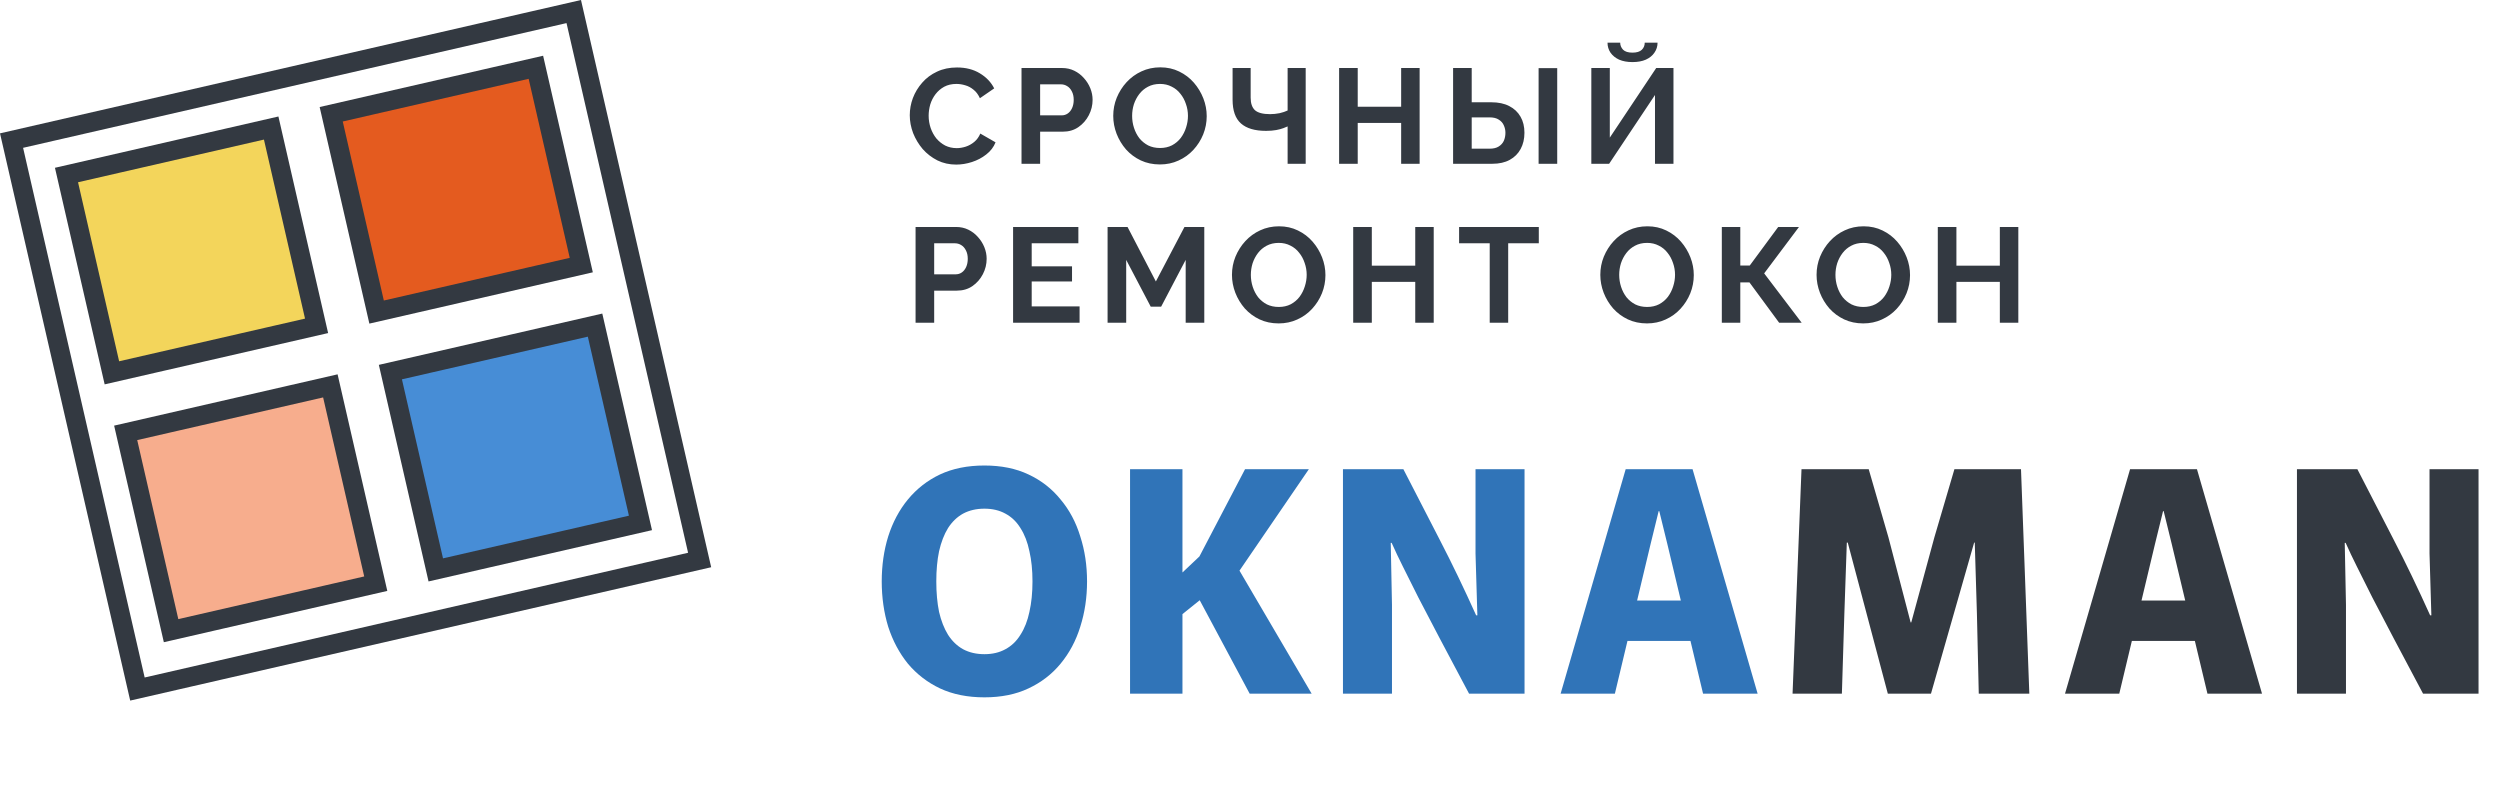 <?xml version="1.0" encoding="UTF-8"?> <svg xmlns="http://www.w3.org/2000/svg" width="519" height="163" viewBox="0 0 519 163" fill="none"> <path d="M188.868 23.92C188.868 22.707 189.083 21.521 189.512 20.364C189.96 19.188 190.604 18.124 191.444 17.172C192.284 16.201 193.311 15.436 194.524 14.876C195.737 14.297 197.119 14.008 198.668 14.008C200.497 14.008 202.075 14.409 203.4 15.212C204.744 16.015 205.743 17.06 206.396 18.348L203.428 20.392C203.092 19.645 202.653 19.057 202.112 18.628C201.571 18.18 200.992 17.872 200.376 17.704C199.76 17.517 199.153 17.424 198.556 17.424C197.585 17.424 196.736 17.62 196.008 18.012C195.299 18.404 194.701 18.917 194.216 19.552C193.731 20.187 193.367 20.896 193.124 21.68C192.9 22.464 192.788 23.248 192.788 24.032C192.788 24.909 192.928 25.759 193.208 26.58C193.488 27.383 193.88 28.101 194.384 28.736C194.907 29.352 195.523 29.847 196.232 30.22C196.96 30.575 197.753 30.752 198.612 30.752C199.228 30.752 199.853 30.649 200.488 30.444C201.123 30.239 201.711 29.912 202.252 29.464C202.793 29.016 203.213 28.437 203.512 27.728L206.676 29.548C206.284 30.537 205.64 31.377 204.744 32.068C203.867 32.759 202.877 33.281 201.776 33.636C200.675 33.991 199.583 34.168 198.5 34.168C197.081 34.168 195.784 33.879 194.608 33.3C193.432 32.703 192.415 31.919 191.556 30.948C190.716 29.959 190.053 28.857 189.568 27.644C189.101 26.412 188.868 25.171 188.868 23.92ZM212.067 34V14.12H220.495C221.41 14.12 222.25 14.307 223.015 14.68C223.781 15.053 224.443 15.557 225.003 16.192C225.582 16.827 226.03 17.536 226.347 18.32C226.665 19.104 226.823 19.907 226.823 20.728C226.823 21.848 226.562 22.912 226.039 23.92C225.517 24.928 224.798 25.749 223.883 26.384C222.969 27.019 221.886 27.336 220.635 27.336H215.931V34H212.067ZM215.931 23.948H220.411C220.878 23.948 221.298 23.817 221.671 23.556C222.045 23.295 222.343 22.921 222.567 22.436C222.791 21.932 222.903 21.363 222.903 20.728C222.903 20.037 222.773 19.449 222.511 18.964C222.269 18.479 221.942 18.115 221.531 17.872C221.139 17.629 220.71 17.508 220.243 17.508H215.931V23.948ZM240.797 34.14C239.341 34.14 238.015 33.86 236.821 33.3C235.645 32.74 234.627 31.984 233.769 31.032C232.929 30.061 232.275 28.979 231.809 27.784C231.342 26.571 231.109 25.329 231.109 24.06C231.109 22.735 231.351 21.475 231.837 20.28C232.341 19.067 233.022 17.993 233.881 17.06C234.758 16.108 235.785 15.361 236.961 14.82C238.155 14.26 239.462 13.98 240.881 13.98C242.318 13.98 243.625 14.269 244.801 14.848C245.995 15.427 247.013 16.201 247.853 17.172C248.693 18.143 249.346 19.225 249.813 20.42C250.279 21.615 250.513 22.847 250.513 24.116C250.513 25.423 250.27 26.683 249.785 27.896C249.299 29.091 248.618 30.164 247.741 31.116C246.882 32.049 245.855 32.787 244.661 33.328C243.485 33.869 242.197 34.14 240.797 34.14ZM235.029 24.06C235.029 24.919 235.159 25.749 235.421 26.552C235.682 27.355 236.055 28.073 236.541 28.708C237.045 29.324 237.651 29.819 238.361 30.192C239.089 30.547 239.91 30.724 240.825 30.724C241.758 30.724 242.589 30.537 243.317 30.164C244.045 29.772 244.651 29.259 245.137 28.624C245.622 27.971 245.986 27.252 246.229 26.468C246.49 25.665 246.621 24.863 246.621 24.06C246.621 23.201 246.481 22.38 246.201 21.596C245.939 20.793 245.557 20.084 245.053 19.468C244.567 18.833 243.961 18.339 243.233 17.984C242.523 17.611 241.721 17.424 240.825 17.424C239.873 17.424 239.033 17.62 238.305 18.012C237.595 18.385 236.998 18.889 236.513 19.524C236.027 20.159 235.654 20.868 235.393 21.652C235.15 22.436 235.029 23.239 235.029 24.06ZM267.309 34V26.244C267.103 26.337 266.805 26.459 266.413 26.608C266.021 26.757 265.526 26.888 264.929 27C264.331 27.112 263.631 27.168 262.829 27.168C260.514 27.168 258.778 26.655 257.621 25.628C256.463 24.601 255.885 22.959 255.885 20.7V14.12H259.637V20.28C259.637 21.456 259.935 22.324 260.533 22.884C261.149 23.425 262.194 23.696 263.669 23.696C264.322 23.696 264.975 23.631 265.629 23.5C266.282 23.351 266.842 23.164 267.309 22.94V14.12H271.061V34H267.309ZM294.715 14.12V34H290.879V25.516H281.863V34H277.999V14.12H281.863V22.156H290.879V14.12H294.715ZM301.662 34V14.12H305.526V21.232H309.586C311.061 21.232 312.302 21.493 313.31 22.016C314.337 22.539 315.121 23.276 315.662 24.228C316.203 25.161 316.474 26.272 316.474 27.56C316.474 28.829 316.213 29.949 315.69 30.92C315.167 31.891 314.411 32.647 313.422 33.188C312.433 33.729 311.229 34 309.81 34H301.662ZM305.526 30.864H309.278C310.043 30.864 310.659 30.715 311.126 30.416C311.611 30.117 311.966 29.725 312.19 29.24C312.414 28.736 312.526 28.176 312.526 27.56C312.526 27.019 312.414 26.505 312.19 26.02C311.985 25.535 311.639 25.143 311.154 24.844C310.687 24.527 310.053 24.368 309.25 24.368H305.526V30.864ZM319.414 34V14.148H323.278V34H319.414ZM330.36 34V14.12H334.196V28.568L343.828 14.12H347.412V34H343.576V19.72L334.056 34H330.36ZM338.9 12.888C337.836 12.888 336.912 12.72 336.128 12.384C335.362 12.029 334.765 11.544 334.336 10.928C333.925 10.312 333.72 9.621 333.72 8.856H336.352C336.352 9.397 336.548 9.883 336.94 10.312C337.35 10.723 338.004 10.928 338.9 10.928C339.777 10.928 340.421 10.732 340.832 10.34C341.242 9.948 341.448 9.453 341.448 8.856H344.108C344.108 9.621 343.893 10.312 343.464 10.928C343.053 11.544 342.456 12.029 341.672 12.384C340.906 12.72 339.982 12.888 338.9 12.888ZM190.072 67V47.12H198.5C199.415 47.12 200.255 47.307 201.02 47.68C201.785 48.053 202.448 48.557 203.008 49.192C203.587 49.827 204.035 50.536 204.352 51.32C204.669 52.104 204.828 52.907 204.828 53.728C204.828 54.848 204.567 55.912 204.044 56.92C203.521 57.928 202.803 58.749 201.888 59.384C200.973 60.019 199.891 60.336 198.64 60.336H193.936V67H190.072ZM193.936 56.948H198.416C198.883 56.948 199.303 56.817 199.676 56.556C200.049 56.295 200.348 55.921 200.572 55.436C200.796 54.932 200.908 54.363 200.908 53.728C200.908 53.037 200.777 52.449 200.516 51.964C200.273 51.479 199.947 51.115 199.536 50.872C199.144 50.629 198.715 50.508 198.248 50.508H193.936V56.948ZM224.121 63.612V67H210.317V47.12H223.869V50.508H214.181V55.296H222.553V58.432H214.181V63.612H224.121ZM246.146 67V53.952L241.05 63.668H238.894L233.798 53.952V67H229.934V47.12H234.078L239.958 58.432L245.894 47.12H250.01V67H246.146ZM265.444 67.14C263.988 67.14 262.663 66.86 261.468 66.3C260.292 65.74 259.275 64.984 258.416 64.032C257.576 63.061 256.923 61.979 256.456 60.784C255.99 59.571 255.756 58.329 255.756 57.06C255.756 55.735 255.999 54.475 256.484 53.28C256.988 52.067 257.67 50.993 258.528 50.06C259.406 49.108 260.432 48.361 261.608 47.82C262.803 47.26 264.11 46.98 265.528 46.98C266.966 46.98 268.272 47.269 269.448 47.848C270.643 48.427 271.66 49.201 272.5 50.172C273.34 51.143 273.994 52.225 274.46 53.42C274.927 54.615 275.16 55.847 275.16 57.116C275.16 58.423 274.918 59.683 274.432 60.896C273.947 62.091 273.266 63.164 272.388 64.116C271.53 65.049 270.503 65.787 269.308 66.328C268.132 66.869 266.844 67.14 265.444 67.14ZM259.676 57.06C259.676 57.919 259.807 58.749 260.068 59.552C260.33 60.355 260.703 61.073 261.188 61.708C261.692 62.324 262.299 62.819 263.008 63.192C263.736 63.547 264.558 63.724 265.472 63.724C266.406 63.724 267.236 63.537 267.964 63.164C268.692 62.772 269.299 62.259 269.784 61.624C270.27 60.971 270.634 60.252 270.876 59.468C271.138 58.665 271.268 57.863 271.268 57.06C271.268 56.201 271.128 55.38 270.848 54.596C270.587 53.793 270.204 53.084 269.7 52.468C269.215 51.833 268.608 51.339 267.88 50.984C267.171 50.611 266.368 50.424 265.472 50.424C264.52 50.424 263.68 50.62 262.952 51.012C262.243 51.385 261.646 51.889 261.16 52.524C260.675 53.159 260.302 53.868 260.04 54.652C259.798 55.436 259.676 56.239 259.676 57.06ZM297.64 47.12V67H293.804V58.516H284.788V67H280.924V47.12H284.788V55.156H293.804V47.12H297.64ZM319.456 50.508H313.1V67H309.264V50.508H302.908V47.12H319.456V50.508ZM341.914 67.14C340.458 67.14 339.132 66.86 337.938 66.3C336.762 65.74 335.744 64.984 334.886 64.032C334.046 63.061 333.392 61.979 332.926 60.784C332.459 59.571 332.226 58.329 332.226 57.06C332.226 55.735 332.468 54.475 332.954 53.28C333.458 52.067 334.139 50.993 334.998 50.06C335.875 49.108 336.902 48.361 338.078 47.82C339.272 47.26 340.579 46.98 341.998 46.98C343.435 46.98 344.742 47.269 345.918 47.848C347.112 48.427 348.13 49.201 348.97 50.172C349.81 51.143 350.463 52.225 350.93 53.42C351.396 54.615 351.63 55.847 351.63 57.116C351.63 58.423 351.387 59.683 350.902 60.896C350.416 62.091 349.735 63.164 348.858 64.116C347.999 65.049 346.972 65.787 345.778 66.328C344.602 66.869 343.314 67.14 341.914 67.14ZM336.146 57.06C336.146 57.919 336.276 58.749 336.538 59.552C336.799 60.355 337.172 61.073 337.658 61.708C338.162 62.324 338.768 62.819 339.478 63.192C340.206 63.547 341.027 63.724 341.942 63.724C342.875 63.724 343.706 63.537 344.434 63.164C345.162 62.772 345.768 62.259 346.254 61.624C346.739 60.971 347.103 60.252 347.346 59.468C347.607 58.665 347.738 57.863 347.738 57.06C347.738 56.201 347.598 55.38 347.318 54.596C347.056 53.793 346.674 53.084 346.17 52.468C345.684 51.833 345.078 51.339 344.35 50.984C343.64 50.611 342.838 50.424 341.942 50.424C340.99 50.424 340.15 50.62 339.422 51.012C338.712 51.385 338.115 51.889 337.63 52.524C337.144 53.159 336.771 53.868 336.51 54.652C336.267 55.436 336.146 56.239 336.146 57.06ZM357.45 67V47.12H361.286V55.128H363.246L369.154 47.12H373.466L366.242 56.752L374.026 67H369.35L363.19 58.628H361.286V67H357.45ZM386.807 67.14C385.351 67.14 384.025 66.86 382.831 66.3C381.655 65.74 380.637 64.984 379.779 64.032C378.939 63.061 378.285 61.979 377.819 60.784C377.352 59.571 377.119 58.329 377.119 57.06C377.119 55.735 377.361 54.475 377.847 53.28C378.351 52.067 379.032 50.993 379.891 50.06C380.768 49.108 381.795 48.361 382.971 47.82C384.165 47.26 385.472 46.98 386.891 46.98C388.328 46.98 389.635 47.269 390.811 47.848C392.005 48.427 393.023 49.201 393.863 50.172C394.703 51.143 395.356 52.225 395.823 53.42C396.289 54.615 396.523 55.847 396.523 57.116C396.523 58.423 396.28 59.683 395.795 60.896C395.309 62.091 394.628 63.164 393.751 64.116C392.892 65.049 391.865 65.787 390.671 66.328C389.495 66.869 388.207 67.14 386.807 67.14ZM381.039 57.06C381.039 57.919 381.169 58.749 381.431 59.552C381.692 60.355 382.065 61.073 382.551 61.708C383.055 62.324 383.661 62.819 384.371 63.192C385.099 63.547 385.92 63.724 386.835 63.724C387.768 63.724 388.599 63.537 389.327 63.164C390.055 62.772 390.661 62.259 391.147 61.624C391.632 60.971 391.996 60.252 392.239 59.468C392.5 58.665 392.631 57.863 392.631 57.06C392.631 56.201 392.491 55.38 392.211 54.596C391.949 53.793 391.567 53.084 391.063 52.468C390.577 51.833 389.971 51.339 389.243 50.984C388.533 50.611 387.731 50.424 386.835 50.424C385.883 50.424 385.043 50.62 384.315 51.012C383.605 51.385 383.008 51.889 382.523 52.524C382.037 53.159 381.664 53.868 381.403 54.652C381.16 55.436 381.039 56.239 381.039 57.06ZM419.003 47.12V67H415.167V58.516H406.151V67H402.287V47.12H406.151V55.156H415.167V47.12H419.003Z" fill="#333941"></path> <rect x="2.397" y="29.186" width="119.748" height="116.819" transform="rotate(-12.927 2.397 29.186)" stroke="#333941" stroke-width="4"></rect> <rect x="13.804" y="36.334" width="43.596" height="42.131" transform="rotate(-12.927 13.804 36.334)" fill="#F3D55B" stroke="#333941" stroke-width="4"></rect> <rect x="68.757" y="23.721" width="43.596" height="42.131" transform="rotate(-12.927 68.757 23.721)" fill="#E45B1F" stroke="#333941" stroke-width="4"></rect> <rect x="26.09" y="89.861" width="43.596" height="42.131" transform="rotate(-12.927 26.09 89.861)" fill="#F7AD8D" stroke="#333941" stroke-width="4"></rect> <rect x="81.043" y="77.247" width="43.596" height="42.131" transform="rotate(-12.927 81.043 77.247)" fill="#478DD6" stroke="#333941" stroke-width="4"></rect> <path d="M204.36 144.768C200.861 144.768 197.789 144.149 195.144 142.912C192.541 141.675 190.323 139.968 188.488 137.792C186.696 135.573 185.331 133.013 184.392 130.112C183.496 127.168 183.048 124.032 183.048 120.704C183.048 117.376 183.496 114.261 184.392 111.36C185.331 108.416 186.696 105.856 188.488 103.68C190.323 101.461 192.541 99.733 195.144 98.496C197.789 97.259 200.861 96.64 204.36 96.64C207.859 96.64 210.909 97.259 213.512 98.496C216.157 99.733 218.376 101.461 220.168 103.68C222.003 105.856 223.368 108.416 224.264 111.36C225.203 114.261 225.672 117.376 225.672 120.704C225.672 124.032 225.203 127.168 224.264 130.112C223.368 133.013 222.003 135.573 220.168 137.792C218.376 139.968 216.157 141.675 213.512 142.912C210.909 144.149 207.859 144.768 204.36 144.768ZM204.36 135.808C206.024 135.808 207.475 135.467 208.712 134.784C209.992 134.101 211.037 133.099 211.848 131.776C212.701 130.453 213.32 128.875 213.704 127.04C214.131 125.163 214.344 123.051 214.344 120.704C214.344 118.357 214.131 116.267 213.704 114.432C213.32 112.555 212.701 110.955 211.848 109.632C211.037 108.309 209.992 107.307 208.712 106.624C207.475 105.941 206.024 105.6 204.36 105.6C202.696 105.6 201.224 105.941 199.944 106.624C198.707 107.307 197.661 108.309 196.808 109.632C195.997 110.955 195.379 112.555 194.952 114.432C194.568 116.267 194.376 118.357 194.376 120.704C194.376 123.051 194.568 125.163 194.952 127.04C195.379 128.875 195.997 130.453 196.808 131.776C197.661 133.099 198.707 134.101 199.944 134.784C201.224 135.467 202.696 135.808 204.36 135.808ZM234.598 97.408H245.478V118.848L248.998 115.52L258.47 97.408H271.718L257.318 118.464L272.294 144H259.43L249.062 124.608L245.478 127.488V144H234.598V97.408ZM278.798 97.408H291.342C293.945 102.485 296.483 107.413 298.958 112.192C301.433 116.971 303.929 122.155 306.446 127.744H306.702L306.318 114.944V97.408H316.494V144H304.974C302.585 139.52 300.537 135.659 298.83 132.416C297.123 129.131 295.651 126.315 294.414 123.968C293.219 121.579 292.174 119.488 291.278 117.696C290.382 115.904 289.593 114.24 288.91 112.704H288.718L288.974 125.568V144H278.798V97.408ZM337.49 97.408H351.378L364.882 144H353.554L346.13 112.896L344.466 106.112H344.338L342.674 112.896L335.25 144H323.986L337.49 97.408ZM339.154 124.672H349.778L351.57 133.056H337.234L339.154 124.672Z" fill="#3074B8"></path> <path d="M373.992 97.408H387.944L392.04 111.552L396.648 129.216H396.776L401.576 111.552L405.736 97.408H419.56L421.288 144H410.792L410.408 127.424L409.96 112.64H409.832L400.872 144H391.912L383.592 112.64H383.4L382.888 127.424L382.376 144H372.136L373.992 97.408ZM442.202 97.408H456.09L469.594 144H458.266L450.842 112.896L449.178 106.112H449.05L447.386 112.896L439.962 144H428.698L442.202 97.408ZM443.866 124.672H454.49L456.282 133.056H441.946L443.866 124.672ZM476.848 97.408H489.392C491.995 102.485 494.533 107.413 497.008 112.192C499.483 116.971 501.979 122.155 504.496 127.744H504.752L504.368 114.944V97.408H514.544V144H503.024C500.635 139.52 498.587 135.659 496.88 132.416C495.173 129.131 493.701 126.315 492.464 123.968C491.269 121.579 490.224 119.488 489.328 117.696C488.432 115.904 487.643 114.24 486.96 112.704H486.768L487.024 125.568V144H476.848V97.408Z" fill="#333941"></path> </svg> 